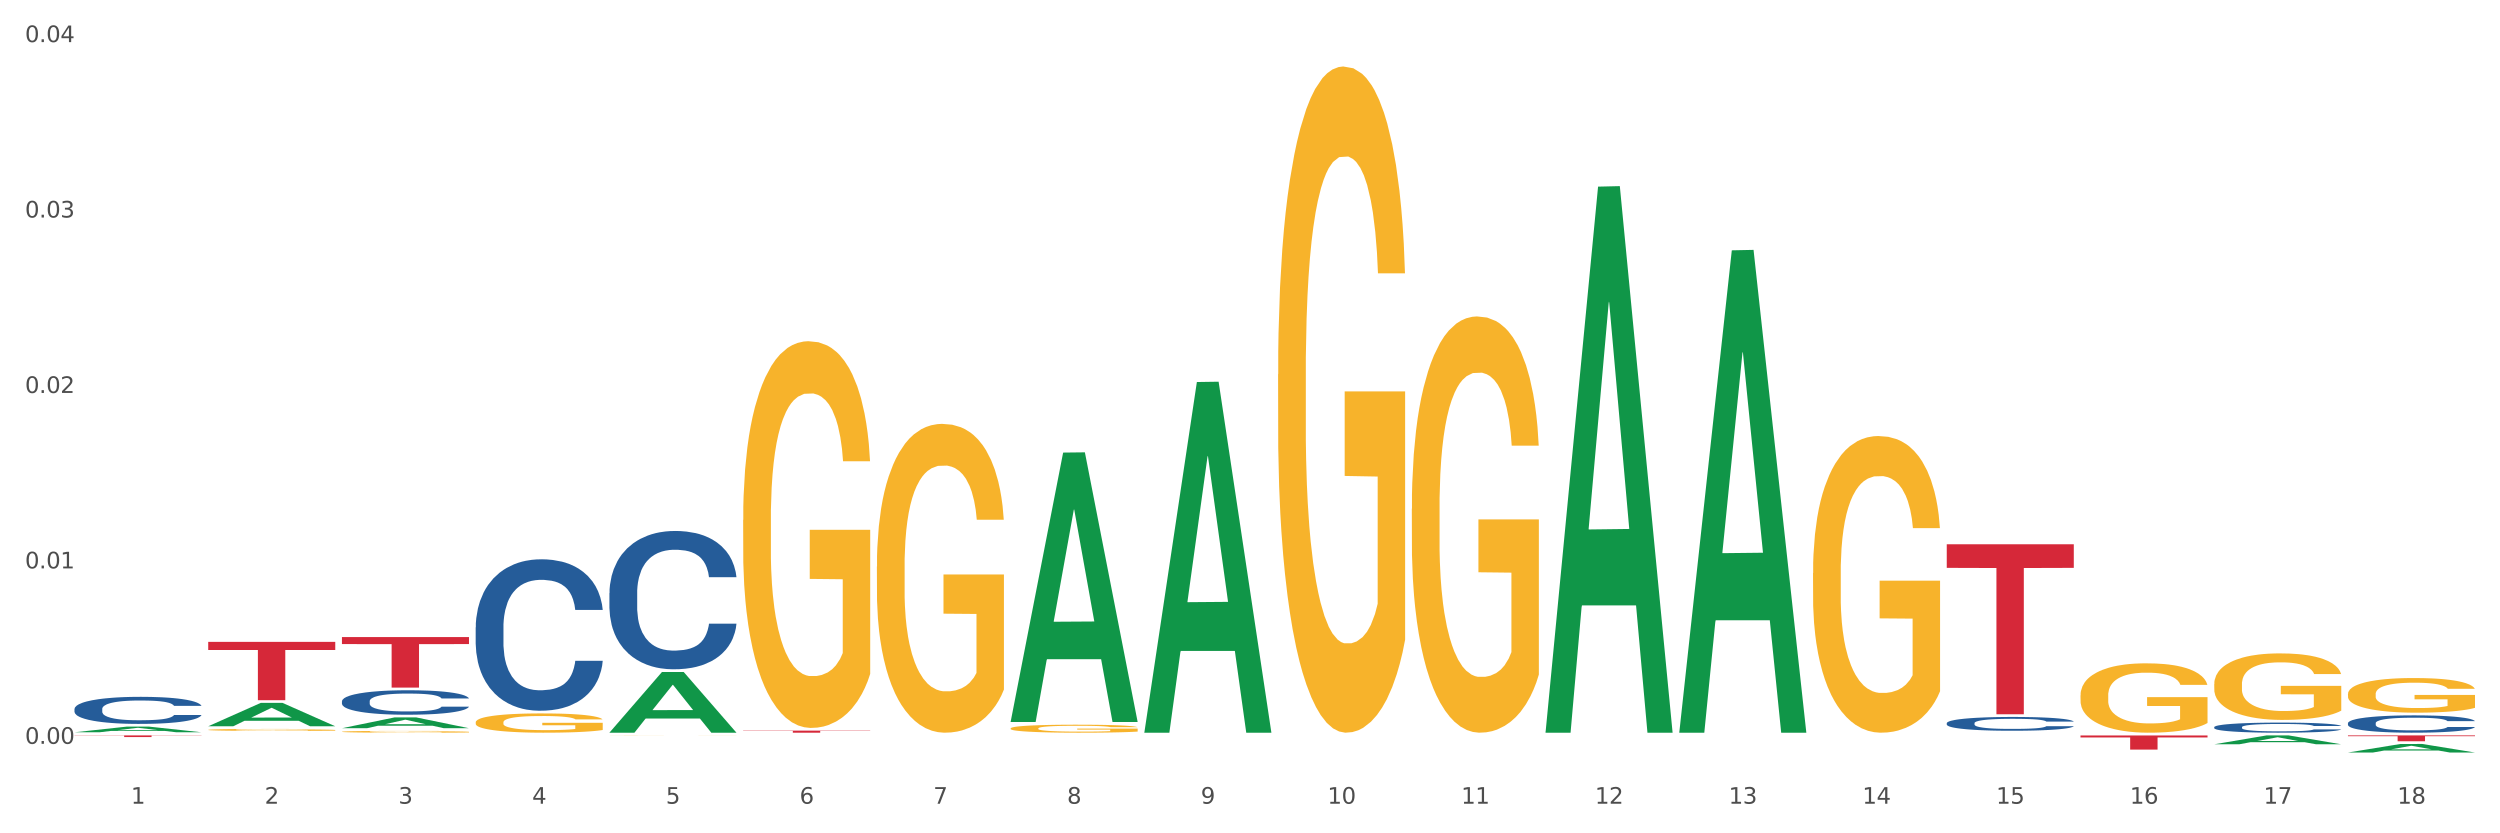 <?xml version="1.0" encoding="utf-8" standalone="no"?>
<!DOCTYPE svg PUBLIC "-//W3C//DTD SVG 1.1//EN"
  "http://www.w3.org/Graphics/SVG/1.1/DTD/svg11.dtd">
<svg xmlns:xlink="http://www.w3.org/1999/xlink" width="1080pt" height="360pt" viewBox="0 0 1080 360" xmlns="http://www.w3.org/2000/svg" version="1.1">
 <rect x="0" y="0" width="1080" height="360" fill="#333333" stroke="none"/>
 <defs>
  <style type="text/css">*{stroke-linejoin: round; stroke-linecap: butt}</style>
 </defs>
 <g id="figure_1">
  <g id="patch_1">
   <path d="M 0 360 
L 1080 360 
L 1080 0 
L 0 0 
z
" style="fill: #ffffff; stroke: #ffffff; stroke-linejoin: miter"/>
  </g>
  <g id="axes_1">
   <g id="matplotlib.axis_1">
    <g id="xtick_1">
     <g id="text_1">
      <!-- 1 -->
      <g style="fill: #4d4d4d" transform="translate(56.563 347.204) scale(0.096 -0.096)">
       <defs>
        <path id="DejaVuSans-31" d="M 794 531 
L 1825 531 
L 1825 4091 
L 703 3866 
L 703 4441 
L 1819 4666 
L 2450 4666 
L 2450 531 
L 3481 531 
L 3481 0 
L 794 0 
L 794 531 
z
" transform="scale(0.016)"/>
       </defs>
       <use xlink:href="#DejaVuSans-31"/>
      </g>
     </g>
    </g>
    <g id="xtick_2">
     <g id="text_2">
      <!-- 2 -->
      <g style="fill: #4d4d4d" transform="translate(114.336 347.204) scale(0.096 -0.096)">
       <defs>
        <path id="DejaVuSans-32" d="M 1228 531 
L 3431 531 
L 3431 0 
L 469 0 
L 469 531 
Q 828 903 1448 1529 
Q 2069 2156 2228 2338 
Q 2531 2678 2651 2914 
Q 2772 3150 2772 3378 
Q 2772 3750 2511 3984 
Q 2250 4219 1831 4219 
Q 1534 4219 1204 4116 
Q 875 4013 500 3803 
L 500 4441 
Q 881 4594 1212 4672 
Q 1544 4750 1819 4750 
Q 2544 4750 2975 4387 
Q 3406 4025 3406 3419 
Q 3406 3131 3298 2873 
Q 3191 2616 2906 2266 
Q 2828 2175 2409 1742 
Q 1991 1309 1228 531 
z
" transform="scale(0.016)"/>
       </defs>
       <use xlink:href="#DejaVuSans-32"/>
      </g>
     </g>
    </g>
    <g id="xtick_3">
     <g id="text_3">
      <!-- 3 -->
      <g style="fill: #4d4d4d" transform="translate(172.109 347.204) scale(0.096 -0.096)">
       <defs>
        <path id="DejaVuSans-33" d="M 2597 2516 
Q 3050 2419 3304 2112 
Q 3559 1806 3559 1356 
Q 3559 666 3084 287 
Q 2609 -91 1734 -91 
Q 1441 -91 1130 -33 
Q 819 25 488 141 
L 488 750 
Q 750 597 1062 519 
Q 1375 441 1716 441 
Q 2309 441 2620 675 
Q 2931 909 2931 1356 
Q 2931 1769 2642 2001 
Q 2353 2234 1838 2234 
L 1294 2234 
L 1294 2753 
L 1863 2753 
Q 2328 2753 2575 2939 
Q 2822 3125 2822 3475 
Q 2822 3834 2567 4026 
Q 2313 4219 1838 4219 
Q 1578 4219 1281 4162 
Q 984 4106 628 3988 
L 628 4550 
Q 988 4650 1302 4700 
Q 1616 4750 1894 4750 
Q 2613 4750 3031 4423 
Q 3450 4097 3450 3541 
Q 3450 3153 3228 2886 
Q 3006 2619 2597 2516 
z
" transform="scale(0.016)"/>
       </defs>
       <use xlink:href="#DejaVuSans-33"/>
      </g>
     </g>
    </g>
    <g id="xtick_4">
     <g id="text_4">
      <!-- 4 -->
      <g style="fill: #4d4d4d" transform="translate(229.882 347.204) scale(0.096 -0.096)">
       <defs>
        <path id="DejaVuSans-34" d="M 2419 4116 
L 825 1625 
L 2419 1625 
L 2419 4116 
z
M 2253 4666 
L 3047 4666 
L 3047 1625 
L 3713 1625 
L 3713 1100 
L 3047 1100 
L 3047 0 
L 2419 0 
L 2419 1100 
L 313 1100 
L 313 1709 
L 2253 4666 
z
" transform="scale(0.016)"/>
       </defs>
       <use xlink:href="#DejaVuSans-34"/>
      </g>
     </g>
    </g>
    <g id="xtick_5">
     <g id="text_5">
      <!-- 5 -->
      <g style="fill: #4d4d4d" transform="translate(287.655 347.204) scale(0.096 -0.096)">
       <defs>
        <path id="DejaVuSans-35" d="M 691 4666 
L 3169 4666 
L 3169 4134 
L 1269 4134 
L 1269 2991 
Q 1406 3038 1543 3061 
Q 1681 3084 1819 3084 
Q 2600 3084 3056 2656 
Q 3513 2228 3513 1497 
Q 3513 744 3044 326 
Q 2575 -91 1722 -91 
Q 1428 -91 1123 -41 
Q 819 9 494 109 
L 494 744 
Q 775 591 1075 516 
Q 1375 441 1709 441 
Q 2250 441 2565 725 
Q 2881 1009 2881 1497 
Q 2881 1984 2565 2268 
Q 2250 2553 1709 2553 
Q 1456 2553 1204 2497 
Q 953 2441 691 2322 
L 691 4666 
z
" transform="scale(0.016)"/>
       </defs>
       <use xlink:href="#DejaVuSans-35"/>
      </g>
     </g>
    </g>
    <g id="xtick_6">
     <g id="text_6">
      <!-- 6 -->
      <g style="fill: #4d4d4d" transform="translate(345.428 347.204) scale(0.096 -0.096)">
       <defs>
        <path id="DejaVuSans-36" d="M 2113 2584 
Q 1688 2584 1439 2293 
Q 1191 2003 1191 1497 
Q 1191 994 1439 701 
Q 1688 409 2113 409 
Q 2538 409 2786 701 
Q 3034 994 3034 1497 
Q 3034 2003 2786 2293 
Q 2538 2584 2113 2584 
z
M 3366 4563 
L 3366 3988 
Q 3128 4100 2886 4159 
Q 2644 4219 2406 4219 
Q 1781 4219 1451 3797 
Q 1122 3375 1075 2522 
Q 1259 2794 1537 2939 
Q 1816 3084 2150 3084 
Q 2853 3084 3261 2657 
Q 3669 2231 3669 1497 
Q 3669 778 3244 343 
Q 2819 -91 2113 -91 
Q 1303 -91 875 529 
Q 447 1150 447 2328 
Q 447 3434 972 4092 
Q 1497 4750 2381 4750 
Q 2619 4750 2861 4703 
Q 3103 4656 3366 4563 
z
" transform="scale(0.016)"/>
       </defs>
       <use xlink:href="#DejaVuSans-36"/>
      </g>
     </g>
    </g>
    <g id="xtick_7">
     <g id="text_7">
      <!-- 7 -->
      <g style="fill: #4d4d4d" transform="translate(403.201 347.204) scale(0.096 -0.096)">
       <defs>
        <path id="DejaVuSans-37" d="M 525 4666 
L 3525 4666 
L 3525 4397 
L 1831 0 
L 1172 0 
L 2766 4134 
L 525 4134 
L 525 4666 
z
" transform="scale(0.016)"/>
       </defs>
       <use xlink:href="#DejaVuSans-37"/>
      </g>
     </g>
    </g>
    <g id="xtick_8">
     <g id="text_8">
      <!-- 8 -->
      <g style="fill: #4d4d4d" transform="translate(460.974 347.204) scale(0.096 -0.096)">
       <defs>
        <path id="DejaVuSans-38" d="M 2034 2216 
Q 1584 2216 1326 1975 
Q 1069 1734 1069 1313 
Q 1069 891 1326 650 
Q 1584 409 2034 409 
Q 2484 409 2743 651 
Q 3003 894 3003 1313 
Q 3003 1734 2745 1975 
Q 2488 2216 2034 2216 
z
M 1403 2484 
Q 997 2584 770 2862 
Q 544 3141 544 3541 
Q 544 4100 942 4425 
Q 1341 4750 2034 4750 
Q 2731 4750 3128 4425 
Q 3525 4100 3525 3541 
Q 3525 3141 3298 2862 
Q 3072 2584 2669 2484 
Q 3125 2378 3379 2068 
Q 3634 1759 3634 1313 
Q 3634 634 3220 271 
Q 2806 -91 2034 -91 
Q 1263 -91 848 271 
Q 434 634 434 1313 
Q 434 1759 690 2068 
Q 947 2378 1403 2484 
z
M 1172 3481 
Q 1172 3119 1398 2916 
Q 1625 2713 2034 2713 
Q 2441 2713 2670 2916 
Q 2900 3119 2900 3481 
Q 2900 3844 2670 4047 
Q 2441 4250 2034 4250 
Q 1625 4250 1398 4047 
Q 1172 3844 1172 3481 
z
" transform="scale(0.016)"/>
       </defs>
       <use xlink:href="#DejaVuSans-38"/>
      </g>
     </g>
    </g>
    <g id="xtick_9">
     <g id="text_9">
      <!-- 9 -->
      <g style="fill: #4d4d4d" transform="translate(518.747 347.204) scale(0.096 -0.096)">
       <defs>
        <path id="DejaVuSans-39" d="M 703 97 
L 703 672 
Q 941 559 1184 500 
Q 1428 441 1663 441 
Q 2288 441 2617 861 
Q 2947 1281 2994 2138 
Q 2813 1869 2534 1725 
Q 2256 1581 1919 1581 
Q 1219 1581 811 2004 
Q 403 2428 403 3163 
Q 403 3881 828 4315 
Q 1253 4750 1959 4750 
Q 2769 4750 3195 4129 
Q 3622 3509 3622 2328 
Q 3622 1225 3098 567 
Q 2575 -91 1691 -91 
Q 1453 -91 1209 -44 
Q 966 3 703 97 
z
M 1959 2075 
Q 2384 2075 2632 2365 
Q 2881 2656 2881 3163 
Q 2881 3666 2632 3958 
Q 2384 4250 1959 4250 
Q 1534 4250 1286 3958 
Q 1038 3666 1038 3163 
Q 1038 2656 1286 2365 
Q 1534 2075 1959 2075 
z
" transform="scale(0.016)"/>
       </defs>
       <use xlink:href="#DejaVuSans-39"/>
      </g>
     </g>
    </g>
    <g id="xtick_10">
     <g id="text_10">
      <!-- 10 -->
      <g style="fill: #4d4d4d" transform="translate(573.466 347.204) scale(0.096 -0.096)">
       <defs>
        <path id="DejaVuSans-30" d="M 2034 4250 
Q 1547 4250 1301 3770 
Q 1056 3291 1056 2328 
Q 1056 1369 1301 889 
Q 1547 409 2034 409 
Q 2525 409 2770 889 
Q 3016 1369 3016 2328 
Q 3016 3291 2770 3770 
Q 2525 4250 2034 4250 
z
M 2034 4750 
Q 2819 4750 3233 4129 
Q 3647 3509 3647 2328 
Q 3647 1150 3233 529 
Q 2819 -91 2034 -91 
Q 1250 -91 836 529 
Q 422 1150 422 2328 
Q 422 3509 836 4129 
Q 1250 4750 2034 4750 
z
" transform="scale(0.016)"/>
       </defs>
       <use xlink:href="#DejaVuSans-31"/>
       <use xlink:href="#DejaVuSans-30" transform="translate(63.623 0)"/>
      </g>
     </g>
    </g>
    <g id="xtick_11">
     <g id="text_11">
      <!-- 11 -->
      <g style="fill: #4d4d4d" transform="translate(631.239 347.204) scale(0.096 -0.096)">
       <use xlink:href="#DejaVuSans-31"/>
       <use xlink:href="#DejaVuSans-31" transform="translate(63.623 0)"/>
      </g>
     </g>
    </g>
    <g id="xtick_12">
     <g id="text_12">
      <!-- 12 -->
      <g style="fill: #4d4d4d" transform="translate(689.012 347.204) scale(0.096 -0.096)">
       <use xlink:href="#DejaVuSans-31"/>
       <use xlink:href="#DejaVuSans-32" transform="translate(63.623 0)"/>
      </g>
     </g>
    </g>
    <g id="xtick_13">
     <g id="text_13">
      <!-- 13 -->
      <g style="fill: #4d4d4d" transform="translate(746.785 347.204) scale(0.096 -0.096)">
       <use xlink:href="#DejaVuSans-31"/>
       <use xlink:href="#DejaVuSans-33" transform="translate(63.623 0)"/>
      </g>
     </g>
    </g>
    <g id="xtick_14">
     <g id="text_14">
      <!-- 14 -->
      <g style="fill: #4d4d4d" transform="translate(804.558 347.204) scale(0.096 -0.096)">
       <use xlink:href="#DejaVuSans-31"/>
       <use xlink:href="#DejaVuSans-34" transform="translate(63.623 0)"/>
      </g>
     </g>
    </g>
    <g id="xtick_15">
     <g id="text_15">
      <!-- 15 -->
      <g style="fill: #4d4d4d" transform="translate(862.331 347.204) scale(0.096 -0.096)">
       <use xlink:href="#DejaVuSans-31"/>
       <use xlink:href="#DejaVuSans-35" transform="translate(63.623 0)"/>
      </g>
     </g>
    </g>
    <g id="xtick_16">
     <g id="text_16">
      <!-- 16 -->
      <g style="fill: #4d4d4d" transform="translate(920.104 347.204) scale(0.096 -0.096)">
       <use xlink:href="#DejaVuSans-31"/>
       <use xlink:href="#DejaVuSans-36" transform="translate(63.623 0)"/>
      </g>
     </g>
    </g>
    <g id="xtick_17">
     <g id="text_17">
      <!-- 17 -->
      <g style="fill: #4d4d4d" transform="translate(977.877 347.204) scale(0.096 -0.096)">
       <use xlink:href="#DejaVuSans-31"/>
       <use xlink:href="#DejaVuSans-37" transform="translate(63.623 0)"/>
      </g>
     </g>
    </g>
    <g id="xtick_18">
     <g id="text_18">
      <!-- 18 -->
      <g style="fill: #4d4d4d" transform="translate(1035.65 347.204) scale(0.096 -0.096)">
       <use xlink:href="#DejaVuSans-31"/>
       <use xlink:href="#DejaVuSans-38" transform="translate(63.623 0)"/>
      </g>
     </g>
    </g>
    <g id="xtick_19"/>
    <g id="xtick_20"/>
    <g id="xtick_21"/>
    <g id="xtick_22"/>
    <g id="xtick_23"/>
    <g id="xtick_24"/>
    <g id="xtick_25"/>
    <g id="xtick_26"/>
    <g id="xtick_27"/>
    <g id="xtick_28"/>
    <g id="xtick_29"/>
    <g id="xtick_30"/>
    <g id="xtick_31"/>
    <g id="xtick_32"/>
    <g id="xtick_33"/>
    <g id="xtick_34"/>
    <g id="xtick_35"/>
   </g>
   <g id="matplotlib.axis_2">
    <g id="ytick_1">
     <g id="text_19">
      <!-- 0.00 -->
      <g style="fill: #4d4d4d" transform="translate(10.8 321.33) scale(0.096 -0.096)">
       <defs>
        <path id="DejaVuSans-2e" d="M 684 794 
L 1344 794 
L 1344 0 
L 684 0 
L 684 794 
z
" transform="scale(0.016)"/>
       </defs>
       <use xlink:href="#DejaVuSans-30"/>
       <use xlink:href="#DejaVuSans-2e" transform="translate(63.623 0)"/>
       <use xlink:href="#DejaVuSans-30" transform="translate(95.41 0)"/>
       <use xlink:href="#DejaVuSans-30" transform="translate(159.033 0)"/>
      </g>
     </g>
    </g>
    <g id="ytick_2">
     <g id="text_20">
      <!-- 0.01 -->
      <g style="fill: #4d4d4d" transform="translate(10.8 245.545) scale(0.096 -0.096)">
       <use xlink:href="#DejaVuSans-30"/>
       <use xlink:href="#DejaVuSans-2e" transform="translate(63.623 0)"/>
       <use xlink:href="#DejaVuSans-30" transform="translate(95.41 0)"/>
       <use xlink:href="#DejaVuSans-31" transform="translate(159.033 0)"/>
      </g>
     </g>
    </g>
    <g id="ytick_3">
     <g id="text_21">
      <!-- 0.02 -->
      <g style="fill: #4d4d4d" transform="translate(10.8 169.761) scale(0.096 -0.096)">
       <use xlink:href="#DejaVuSans-30"/>
       <use xlink:href="#DejaVuSans-2e" transform="translate(63.623 0)"/>
       <use xlink:href="#DejaVuSans-30" transform="translate(95.41 0)"/>
       <use xlink:href="#DejaVuSans-32" transform="translate(159.033 0)"/>
      </g>
     </g>
    </g>
    <g id="ytick_4">
     <g id="text_22">
      <!-- 0.03 -->
      <g style="fill: #4d4d4d" transform="translate(10.8 93.976) scale(0.096 -0.096)">
       <use xlink:href="#DejaVuSans-30"/>
       <use xlink:href="#DejaVuSans-2e" transform="translate(63.623 0)"/>
       <use xlink:href="#DejaVuSans-30" transform="translate(95.41 0)"/>
       <use xlink:href="#DejaVuSans-33" transform="translate(159.033 0)"/>
      </g>
     </g>
    </g>
    <g id="ytick_5">
     <g id="text_23">
      <!-- 0.04 -->
      <g style="fill: #4d4d4d" transform="translate(10.8 18.192) scale(0.096 -0.096)">
       <use xlink:href="#DejaVuSans-30"/>
       <use xlink:href="#DejaVuSans-2e" transform="translate(63.623 0)"/>
       <use xlink:href="#DejaVuSans-30" transform="translate(95.41 0)"/>
       <use xlink:href="#DejaVuSans-34" transform="translate(159.033 0)"/>
      </g>
     </g>
    </g>
    <g id="ytick_6"/>
    <g id="ytick_7"/>
    <g id="ytick_8"/>
    <g id="ytick_9"/>
   </g>
   <g id="PolyCollection_1">
    <path d="M 32.175 316.344 
L 32.232 316.341 
L 54.864 313.886 
L 64.257 313.884 
L 87.059 316.348 
L 76.196 316.348 
L 71.273 315.774 
L 47.905 315.774 
L 47.735 315.784 
L 42.982 316.348 
L 32.175 316.348 
L 32.175 316.344 
L 50.847 315.432 
L 68.331 315.43 
L 59.674 314.409 
L 59.561 314.404 
L 59.447 314.411 
L 50.79 315.43 
L 50.847 315.432 
L 32.175 316.344 
z
" clip-path="url(#pe04cf31e6d)" style="fill: #109648"/>
    <path d="M 840.997 235.109 
L 895.881 235.109 
L 895.881 245.317 
L 874.291 245.386 
L 874.291 308.567 
L 862.456 308.567 
L 862.456 245.386 
L 840.997 245.317 
L 840.997 235.178 
L 840.997 235.109 
z
" clip-path="url(#pe04cf31e6d)" style="fill: #d62839"/>
    <path d="M 321.04 315.628 
L 375.924 315.628 
L 375.924 315.753 
L 354.335 315.753 
L 354.335 316.527 
L 342.499 316.527 
L 342.499 315.753 
L 321.04 315.753 
L 321.04 315.628 
L 321.04 315.628 
z
" clip-path="url(#pe04cf31e6d)" style="fill: #d62839"/>
    <path d="M 147.721 275.213 
L 202.605 275.213 
L 202.605 278.245 
L 181.016 278.266 
L 181.016 297.034 
L 169.18 297.034 
L 169.18 278.266 
L 147.721 278.245 
L 147.721 275.233 
L 147.721 275.213 
z
" clip-path="url(#pe04cf31e6d)" style="fill: #d62839"/>
    <path d="M 89.948 277.285 
L 144.832 277.285 
L 144.832 280.786 
L 123.243 280.81 
L 123.243 302.483 
L 111.407 302.483 
L 111.407 280.81 
L 89.948 280.786 
L 89.948 277.308 
L 89.948 277.285 
z
" clip-path="url(#pe04cf31e6d)" style="fill: #d62839"/>
    <path d="M 32.175 317.683 
L 87.059 317.683 
L 87.059 317.785 
L 65.47 317.786 
L 65.47 318.421 
L 53.635 318.421 
L 53.635 317.786 
L 32.175 317.785 
L 32.175 317.683 
L 32.175 317.683 
z
" clip-path="url(#pe04cf31e6d)" style="fill: #d62839"/>
    <path d="M 147.721 316.109 
L 147.786 316.108 
L 147.786 316.083 
L 147.915 316.061 
L 148.563 316.007 
L 149.535 315.963 
L 150.248 315.94 
L 150.961 315.921 
L 151.803 315.902 
L 152.84 315.882 
L 154.719 315.853 
L 155.886 315.838 
L 157.311 315.822 
L 159.903 315.799 
L 161.782 315.787 
L 163.726 315.776 
L 166.901 315.763 
L 168.975 315.758 
L 171.178 315.753 
L 173.835 315.75 
L 175.844 315.75 
L 180.25 315.752 
L 184.008 315.758 
L 185.822 315.763 
L 188.155 315.772 
L 189.386 315.777 
L 191.395 315.789 
L 193.469 315.804 
L 194.894 315.816 
L 197.033 315.841 
L 198.653 315.865 
L 200.143 315.895 
L 200.921 315.915 
L 201.504 315.934 
L 202.022 315.956 
L 202.54 315.991 
L 190.877 315.991 
L 190.423 315.966 
L 189.71 315.943 
L 188.674 315.92 
L 187.766 315.906 
L 186.211 315.888 
L 184.786 315.877 
L 183.295 315.868 
L 181.481 315.861 
L 180.055 315.858 
L 178.047 315.855 
L 174.094 315.856 
L 171.437 315.861 
L 169.623 315.868 
L 168.456 315.875 
L 167.42 315.882 
L 166.253 315.892 
L 164.893 315.907 
L 163.921 315.92 
L 162.949 315.937 
L 162.171 315.954 
L 161.458 315.974 
L 160.875 315.995 
L 160.421 316.017 
L 160.033 316.044 
L 159.709 316.089 
L 159.709 316.186 
L 159.838 316.208 
L 160.162 316.237 
L 160.551 316.259 
L 161.199 316.286 
L 161.782 316.303 
L 162.884 316.329 
L 164.115 316.35 
L 165.087 316.364 
L 166.059 316.375 
L 167.744 316.391 
L 169.623 316.403 
L 171.243 316.411 
L 173.446 316.418 
L 174.936 316.421 
L 176.232 316.423 
L 179.407 316.423 
L 181.675 316.42 
L 184.203 316.415 
L 186.146 316.409 
L 187.766 316.401 
L 189.581 316.388 
L 190.747 316.376 
L 190.747 316.228 
L 176.491 316.227 
L 176.491 316.129 
L 202.605 316.129 
L 202.605 316.418 
L 201.504 316.433 
L 200.273 316.447 
L 198.977 316.459 
L 197.033 316.474 
L 194.7 316.488 
L 192.626 316.498 
L 190.423 316.506 
L 187.831 316.514 
L 184.462 316.521 
L 182.388 316.524 
L 179.796 316.526 
L 176.751 316.527 
L 174.094 316.525 
L 171.502 316.522 
L 168.78 316.516 
L 166.124 316.506 
L 164.115 316.497 
L 162.106 316.486 
L 159.968 316.471 
L 158.283 316.457 
L 156.987 316.444 
L 155.562 316.428 
L 154.006 316.406 
L 152.84 316.387 
L 151.803 316.367 
L 150.702 316.342 
L 149.924 316.32 
L 149.147 316.292 
L 148.693 316.271 
L 148.175 316.239 
L 147.786 316.195 
L 147.721 316.109 
z
" clip-path="url(#pe04cf31e6d)" style="fill: #f7b32b"/>
    <path d="M 32.175 306.286 
L 32.24 306.276 
L 32.24 305.976 
L 32.434 305.57 
L 33.148 304.823 
L 34.056 304.257 
L 35.613 303.594 
L 36.457 303.316 
L 37.56 303.007 
L 39.83 302.505 
L 42.425 302.077 
L 44.242 301.842 
L 45.604 301.693 
L 48.653 301.426 
L 50.405 301.308 
L 52.221 301.212 
L 53.778 301.148 
L 56.373 301.073 
L 58.449 301.041 
L 60.85 301.03 
L 62.861 301.041 
L 65.521 301.084 
L 69.413 301.212 
L 70.905 301.287 
L 72.917 301.415 
L 74.993 301.586 
L 76.679 301.757 
L 78.626 302.002 
L 80.637 302.323 
L 82.583 302.729 
L 83.945 303.103 
L 85.048 303.498 
L 86.021 303.979 
L 86.735 304.502 
L 87.059 304.94 
L 75.187 304.94 
L 74.863 304.545 
L 74.214 304.118 
L 73.565 303.829 
L 72.852 303.594 
L 71.749 303.327 
L 70.776 303.156 
L 69.154 302.953 
L 67.662 302.825 
L 66.429 302.75 
L 64.937 302.686 
L 61.758 302.622 
L 59.487 302.622 
L 58.06 302.643 
L 56.309 302.697 
L 54.816 302.772 
L 53.065 302.9 
L 51.702 303.039 
L 50.34 303.22 
L 49.562 303.348 
L 48.394 303.583 
L 47.615 303.776 
L 46.577 304.107 
L 45.993 304.342 
L 44.955 304.951 
L 44.501 305.4 
L 44.307 305.709 
L 44.177 306.051 
L 44.177 307.718 
L 44.566 308.466 
L 44.891 308.786 
L 45.41 309.149 
L 46.383 309.619 
L 47.81 310.079 
L 49.302 310.41 
L 50.535 310.613 
L 51.702 310.762 
L 52.87 310.88 
L 54.297 310.987 
L 55.465 311.051 
L 57.217 311.115 
L 59.293 311.147 
L 60.915 311.147 
L 64.223 311.093 
L 65.715 311.04 
L 67.143 310.965 
L 68.7 310.848 
L 69.932 310.72 
L 70.646 310.623 
L 71.814 310.42 
L 72.722 310.207 
L 73.5 309.961 
L 74.019 309.747 
L 74.603 309.427 
L 75.057 309.064 
L 75.187 308.871 
L 87.059 308.871 
L 86.8 309.256 
L 86.346 309.63 
L 85.437 310.132 
L 84.724 310.42 
L 83.621 310.773 
L 82.453 311.072 
L 80.831 311.403 
L 79.339 311.649 
L 77.782 311.863 
L 76.095 312.055 
L 73.046 312.322 
L 71.943 312.397 
L 69.608 312.525 
L 67.791 312.6 
L 65.132 312.675 
L 62.407 312.717 
L 59.552 312.728 
L 57.022 312.707 
L 54.233 312.643 
L 52.481 312.578 
L 50.535 312.482 
L 48.264 312.333 
L 46.123 312.151 
L 44.112 311.937 
L 42.231 311.692 
L 40.479 311.414 
L 38.208 310.955 
L 36.522 310.506 
L 35.289 310.089 
L 34.446 309.737 
L 33.602 309.288 
L 33.148 308.978 
L 32.434 308.231 
L 32.175 307.536 
L 32.175 306.286 
z
" clip-path="url(#pe04cf31e6d)" style="fill: #255c99"/>
    <path d="M 147.721 302.942 
L 147.786 302.933 
L 147.786 302.662 
L 147.98 302.295 
L 148.694 301.619 
L 149.602 301.107 
L 151.159 300.508 
L 152.003 300.257 
L 153.106 299.977 
L 155.376 299.523 
L 157.971 299.137 
L 159.788 298.924 
L 161.15 298.789 
L 164.199 298.547 
L 165.951 298.441 
L 167.767 298.354 
L 169.324 298.296 
L 171.919 298.229 
L 173.995 298.2 
L 176.396 298.19 
L 178.407 298.2 
L 181.067 298.238 
L 184.959 298.354 
L 186.451 298.422 
L 188.463 298.538 
L 190.539 298.692 
L 192.225 298.847 
L 194.172 299.069 
L 196.183 299.359 
L 198.129 299.726 
L 199.491 300.064 
L 200.594 300.421 
L 201.567 300.856 
L 202.281 301.329 
L 202.605 301.725 
L 190.733 301.725 
L 190.409 301.368 
L 189.76 300.981 
L 189.111 300.721 
L 188.398 300.508 
L 187.295 300.267 
L 186.322 300.112 
L 184.7 299.929 
L 183.208 299.813 
L 181.975 299.745 
L 180.483 299.687 
L 177.304 299.629 
L 175.033 299.629 
L 173.606 299.649 
L 171.854 299.697 
L 170.362 299.764 
L 168.611 299.88 
L 167.248 300.006 
L 165.886 300.17 
L 165.107 300.286 
L 163.94 300.499 
L 163.161 300.672 
L 162.123 300.972 
L 161.539 301.184 
L 160.501 301.735 
L 160.047 302.141 
L 159.853 302.421 
L 159.723 302.73 
L 159.723 304.236 
L 160.112 304.913 
L 160.436 305.202 
L 160.955 305.531 
L 161.929 305.956 
L 163.356 306.371 
L 164.848 306.671 
L 166.081 306.854 
L 167.248 306.989 
L 168.416 307.095 
L 169.843 307.192 
L 171.011 307.25 
L 172.763 307.308 
L 174.839 307.337 
L 176.461 307.337 
L 179.769 307.289 
L 181.261 307.24 
L 182.689 307.173 
L 184.246 307.067 
L 185.478 306.951 
L 186.192 306.864 
L 187.36 306.68 
L 188.268 306.487 
L 189.046 306.265 
L 189.565 306.072 
L 190.149 305.782 
L 190.603 305.454 
L 190.733 305.28 
L 202.605 305.28 
L 202.346 305.627 
L 201.892 305.965 
L 200.983 306.419 
L 200.27 306.68 
L 199.167 306.999 
L 197.999 307.269 
L 196.377 307.569 
L 194.885 307.791 
L 193.328 307.984 
L 191.641 308.158 
L 188.592 308.399 
L 187.489 308.467 
L 185.154 308.583 
L 183.337 308.651 
L 180.678 308.718 
L 177.953 308.757 
L 175.098 308.766 
L 172.568 308.747 
L 169.778 308.689 
L 168.027 308.631 
L 166.081 308.544 
L 163.81 308.409 
L 161.669 308.245 
L 159.658 308.052 
L 157.777 307.83 
L 156.025 307.578 
L 153.754 307.163 
L 152.068 306.757 
L 150.835 306.381 
L 149.992 306.062 
L 149.148 305.656 
L 148.694 305.376 
L 147.98 304.7 
L 147.721 304.072 
L 147.721 302.942 
z
" clip-path="url(#pe04cf31e6d)" style="fill: #255c99"/>
    <path d="M 205.494 271.011 
L 205.559 270.951 
L 205.559 269.278 
L 205.753 267.008 
L 206.467 262.825 
L 207.375 259.658 
L 208.932 255.954 
L 209.776 254.4 
L 210.879 252.667 
L 213.149 249.859 
L 215.744 247.469 
L 217.561 246.154 
L 218.923 245.318 
L 221.972 243.824 
L 223.724 243.167 
L 225.54 242.629 
L 227.097 242.271 
L 229.692 241.852 
L 231.768 241.673 
L 234.169 241.613 
L 236.18 241.673 
L 238.84 241.912 
L 242.732 242.629 
L 244.224 243.047 
L 246.236 243.764 
L 248.312 244.72 
L 249.998 245.676 
L 251.945 247.051 
L 253.956 248.843 
L 255.902 251.114 
L 257.264 253.205 
L 258.367 255.416 
L 259.34 258.105 
L 260.054 261.033 
L 260.378 263.483 
L 248.506 263.483 
L 248.182 261.272 
L 247.533 258.882 
L 246.884 257.268 
L 246.171 255.954 
L 245.068 254.46 
L 244.095 253.504 
L 242.473 252.369 
L 240.981 251.652 
L 239.748 251.233 
L 238.256 250.875 
L 235.077 250.516 
L 232.806 250.516 
L 231.379 250.636 
L 229.627 250.935 
L 228.135 251.353 
L 226.384 252.07 
L 225.021 252.847 
L 223.659 253.862 
L 222.88 254.579 
L 221.713 255.894 
L 220.934 256.97 
L 219.896 258.822 
L 219.312 260.136 
L 218.274 263.542 
L 217.82 266.052 
L 217.626 267.785 
L 217.496 269.697 
L 217.496 279.018 
L 217.885 283.201 
L 218.209 284.993 
L 218.728 287.025 
L 219.702 289.654 
L 221.129 292.223 
L 222.621 294.075 
L 223.854 295.211 
L 225.021 296.047 
L 226.189 296.704 
L 227.616 297.302 
L 228.784 297.661 
L 230.536 298.019 
L 232.612 298.198 
L 234.234 298.198 
L 237.542 297.9 
L 239.034 297.601 
L 240.462 297.183 
L 242.019 296.525 
L 243.251 295.808 
L 243.965 295.27 
L 245.133 294.135 
L 246.041 292.94 
L 246.819 291.566 
L 247.338 290.371 
L 247.922 288.578 
L 248.376 286.547 
L 248.506 285.471 
L 260.378 285.471 
L 260.119 287.622 
L 259.665 289.714 
L 258.756 292.522 
L 258.043 294.135 
L 256.94 296.107 
L 255.772 297.78 
L 254.15 299.632 
L 252.658 301.007 
L 251.101 302.202 
L 249.414 303.277 
L 246.365 304.771 
L 245.262 305.189 
L 242.927 305.906 
L 241.11 306.325 
L 238.45 306.743 
L 235.726 306.982 
L 232.871 307.042 
L 230.341 306.922 
L 227.551 306.564 
L 225.8 306.205 
L 223.854 305.667 
L 221.583 304.831 
L 219.442 303.815 
L 217.431 302.62 
L 215.55 301.246 
L 213.798 299.692 
L 211.527 297.123 
L 209.841 294.613 
L 208.608 292.283 
L 207.765 290.311 
L 206.921 287.801 
L 206.467 286.069 
L 205.753 281.886 
L 205.494 278.002 
L 205.494 271.011 
z
" clip-path="url(#pe04cf31e6d)" style="fill: #255c99"/>
    <path d="M 263.267 256.227 
L 263.332 256.172 
L 263.332 254.644 
L 263.526 252.57 
L 264.24 248.75 
L 265.148 245.858 
L 266.705 242.474 
L 267.549 241.055 
L 268.652 239.472 
L 270.922 236.907 
L 273.517 234.724 
L 275.334 233.524 
L 276.696 232.76 
L 279.745 231.395 
L 281.497 230.795 
L 283.313 230.304 
L 284.87 229.976 
L 287.465 229.594 
L 289.541 229.431 
L 291.942 229.376 
L 293.953 229.431 
L 296.613 229.649 
L 300.505 230.304 
L 301.997 230.686 
L 304.008 231.341 
L 306.084 232.214 
L 307.771 233.087 
L 309.717 234.342 
L 311.729 235.98 
L 313.675 238.053 
L 315.037 239.964 
L 316.14 241.983 
L 317.113 244.439 
L 317.827 247.113 
L 318.151 249.35 
L 306.279 249.35 
L 305.955 247.331 
L 305.306 245.148 
L 304.657 243.675 
L 303.944 242.474 
L 302.841 241.11 
L 301.868 240.236 
L 300.246 239.2 
L 298.754 238.545 
L 297.521 238.163 
L 296.029 237.835 
L 292.85 237.508 
L 290.579 237.508 
L 289.152 237.617 
L 287.4 237.89 
L 285.908 238.272 
L 284.157 238.927 
L 282.794 239.636 
L 281.432 240.564 
L 280.653 241.219 
L 279.486 242.419 
L 278.707 243.402 
L 277.669 245.094 
L 277.085 246.294 
L 276.047 249.405 
L 275.593 251.697 
L 275.399 253.28 
L 275.269 255.026 
L 275.269 263.54 
L 275.658 267.36 
L 275.982 268.997 
L 276.501 270.853 
L 277.475 273.254 
L 278.902 275.601 
L 280.394 277.293 
L 281.627 278.33 
L 282.794 279.094 
L 283.962 279.694 
L 285.389 280.24 
L 286.557 280.567 
L 288.309 280.895 
L 290.385 281.058 
L 292.007 281.058 
L 295.315 280.785 
L 296.807 280.513 
L 298.235 280.131 
L 299.792 279.53 
L 301.024 278.875 
L 301.738 278.384 
L 302.906 277.347 
L 303.814 276.256 
L 304.592 275.001 
L 305.111 273.909 
L 305.695 272.272 
L 306.149 270.416 
L 306.279 269.434 
L 318.151 269.434 
L 317.892 271.399 
L 317.438 273.309 
L 316.529 275.874 
L 315.816 277.347 
L 314.713 279.148 
L 313.545 280.676 
L 311.923 282.368 
L 310.431 283.623 
L 308.874 284.715 
L 307.187 285.697 
L 304.138 287.062 
L 303.035 287.444 
L 300.7 288.099 
L 298.883 288.481 
L 296.223 288.863 
L 293.499 289.081 
L 290.644 289.135 
L 288.114 289.026 
L 285.324 288.699 
L 283.573 288.371 
L 281.627 287.88 
L 279.356 287.116 
L 277.215 286.188 
L 275.204 285.097 
L 273.323 283.842 
L 271.571 282.423 
L 269.3 280.076 
L 267.614 277.784 
L 266.381 275.655 
L 265.538 273.854 
L 264.694 271.562 
L 264.24 269.98 
L 263.526 266.159 
L 263.267 262.612 
L 263.267 256.227 
z
" clip-path="url(#pe04cf31e6d)" style="fill: #255c99"/>
    <path d="M 840.997 312.404 
L 841.062 312.399 
L 841.062 312.246 
L 841.256 312.039 
L 841.97 311.658 
L 842.878 311.369 
L 844.435 311.031 
L 845.278 310.889 
L 846.381 310.731 
L 848.652 310.475 
L 851.247 310.257 
L 853.063 310.137 
L 854.426 310.061 
L 857.475 309.925 
L 859.227 309.865 
L 861.043 309.816 
L 862.6 309.783 
L 865.195 309.745 
L 867.271 309.729 
L 869.672 309.723 
L 871.683 309.729 
L 874.343 309.75 
L 878.235 309.816 
L 879.727 309.854 
L 881.738 309.919 
L 883.814 310.007 
L 885.501 310.094 
L 887.447 310.219 
L 889.458 310.383 
L 891.405 310.59 
L 892.767 310.78 
L 893.87 310.982 
L 894.843 311.227 
L 895.557 311.494 
L 895.881 311.718 
L 884.009 311.718 
L 883.685 311.516 
L 883.036 311.298 
L 882.387 311.151 
L 881.673 311.031 
L 880.571 310.895 
L 879.597 310.808 
L 877.976 310.704 
L 876.483 310.639 
L 875.251 310.601 
L 873.759 310.568 
L 870.58 310.535 
L 868.309 310.535 
L 866.882 310.546 
L 865.13 310.573 
L 863.638 310.612 
L 861.887 310.677 
L 860.524 310.748 
L 859.162 310.84 
L 858.383 310.906 
L 857.216 311.026 
L 856.437 311.124 
L 855.399 311.293 
L 854.815 311.413 
L 853.777 311.723 
L 853.323 311.952 
L 853.128 312.11 
L 852.999 312.285 
L 852.999 313.135 
L 853.388 313.516 
L 853.712 313.68 
L 854.231 313.865 
L 855.204 314.105 
L 856.632 314.339 
L 858.124 314.508 
L 859.356 314.612 
L 860.524 314.688 
L 861.692 314.748 
L 863.119 314.802 
L 864.287 314.835 
L 866.039 314.868 
L 868.115 314.884 
L 869.736 314.884 
L 873.045 314.857 
L 874.537 314.83 
L 875.964 314.791 
L 877.521 314.731 
L 878.754 314.666 
L 879.468 314.617 
L 880.635 314.514 
L 881.544 314.405 
L 882.322 314.279 
L 882.841 314.17 
L 883.425 314.007 
L 883.879 313.821 
L 884.009 313.723 
L 895.881 313.723 
L 895.622 313.919 
L 895.167 314.11 
L 894.259 314.366 
L 893.546 314.514 
L 892.443 314.693 
L 891.275 314.846 
L 889.653 315.015 
L 888.161 315.14 
L 886.604 315.249 
L 884.917 315.347 
L 881.868 315.484 
L 880.765 315.522 
L 878.43 315.587 
L 876.613 315.625 
L 873.953 315.663 
L 871.229 315.685 
L 868.374 315.691 
L 865.844 315.68 
L 863.054 315.647 
L 861.303 315.614 
L 859.356 315.565 
L 857.086 315.489 
L 854.945 315.396 
L 852.934 315.287 
L 851.052 315.162 
L 849.301 315.02 
L 847.03 314.786 
L 845.343 314.557 
L 844.111 314.345 
L 843.267 314.165 
L 842.424 313.936 
L 841.97 313.778 
L 841.256 313.396 
L 840.997 313.042 
L 840.997 312.404 
z
" clip-path="url(#pe04cf31e6d)" style="fill: #255c99"/>
    <path d="M 898.77 317.725 
L 953.654 317.725 
L 953.654 318.575 
L 932.064 318.581 
L 932.064 323.838 
L 920.229 323.838 
L 920.229 318.581 
L 898.77 318.575 
L 898.77 317.731 
L 898.77 317.725 
z
" clip-path="url(#pe04cf31e6d)" style="fill: #d62839"/>
    <path d="M 956.543 314.123 
L 956.608 314.119 
L 956.608 314.008 
L 956.802 313.856 
L 957.516 313.577 
L 958.424 313.366 
L 959.981 313.119 
L 960.824 313.015 
L 961.927 312.9 
L 964.198 312.712 
L 966.793 312.553 
L 968.609 312.465 
L 969.972 312.409 
L 973.021 312.31 
L 974.773 312.266 
L 976.589 312.23 
L 978.146 312.206 
L 980.741 312.178 
L 982.817 312.166 
L 985.217 312.162 
L 987.229 312.166 
L 989.888 312.182 
L 993.781 312.23 
L 995.273 312.258 
L 997.284 312.306 
L 999.36 312.369 
L 1001.047 312.433 
L 1002.993 312.525 
L 1005.004 312.644 
L 1006.951 312.796 
L 1008.313 312.935 
L 1009.416 313.083 
L 1010.389 313.262 
L 1011.103 313.458 
L 1011.427 313.621 
L 999.555 313.621 
L 999.231 313.474 
L 998.582 313.314 
L 997.933 313.206 
L 997.219 313.119 
L 996.116 313.019 
L 995.143 312.955 
L 993.521 312.88 
L 992.029 312.832 
L 990.797 312.804 
L 989.305 312.78 
L 986.126 312.756 
L 983.855 312.756 
L 982.428 312.764 
L 980.676 312.784 
L 979.184 312.812 
L 977.432 312.86 
L 976.07 312.911 
L 974.708 312.979 
L 973.929 313.027 
L 972.761 313.115 
L 971.983 313.187 
L 970.945 313.31 
L 970.361 313.398 
L 969.323 313.625 
L 968.869 313.792 
L 968.674 313.908 
L 968.545 314.036 
L 968.545 314.657 
L 968.934 314.936 
L 969.258 315.056 
L 969.777 315.192 
L 970.75 315.367 
L 972.178 315.538 
L 973.67 315.662 
L 974.902 315.738 
L 976.07 315.793 
L 977.238 315.837 
L 978.665 315.877 
L 979.833 315.901 
L 981.584 315.925 
L 983.66 315.937 
L 985.282 315.937 
L 988.591 315.917 
L 990.083 315.897 
L 991.51 315.869 
L 993.067 315.825 
L 994.3 315.777 
L 995.014 315.742 
L 996.181 315.666 
L 997.09 315.586 
L 997.868 315.494 
L 998.387 315.415 
L 998.971 315.295 
L 999.425 315.16 
L 999.555 315.088 
L 1011.427 315.088 
L 1011.168 315.231 
L 1010.713 315.371 
L 1009.805 315.558 
L 1009.092 315.666 
L 1007.989 315.797 
L 1006.821 315.909 
L 1005.199 316.033 
L 1003.707 316.124 
L 1002.15 316.204 
L 1000.463 316.276 
L 997.414 316.375 
L 996.311 316.403 
L 993.976 316.451 
L 992.159 316.479 
L 989.499 316.507 
L 986.774 316.523 
L 983.92 316.527 
L 981.39 316.519 
L 978.6 316.495 
L 976.849 316.471 
L 974.902 316.435 
L 972.632 316.379 
L 970.491 316.312 
L 968.48 316.232 
L 966.598 316.14 
L 964.847 316.037 
L 962.576 315.865 
L 960.889 315.698 
L 959.657 315.542 
L 958.813 315.411 
L 957.97 315.243 
L 957.516 315.128 
L 956.802 314.849 
L 956.543 314.59 
L 956.543 314.123 
z
" clip-path="url(#pe04cf31e6d)" style="fill: #255c99"/>
    <path d="M 1014.316 299.829 
L 1014.38 299.815 
L 1014.38 299.323 
L 1014.51 298.899 
L 1015.158 297.874 
L 1016.13 297.027 
L 1016.843 296.576 
L 1017.556 296.207 
L 1018.398 295.838 
L 1019.435 295.455 
L 1021.314 294.895 
L 1022.48 294.608 
L 1023.906 294.307 
L 1026.498 293.87 
L 1028.377 293.624 
L 1030.321 293.419 
L 1033.496 293.173 
L 1035.57 293.063 
L 1037.773 292.981 
L 1040.429 292.927 
L 1042.438 292.913 
L 1046.845 292.954 
L 1050.603 293.077 
L 1052.417 293.173 
L 1054.75 293.337 
L 1055.981 293.446 
L 1057.99 293.665 
L 1060.063 293.952 
L 1061.489 294.198 
L 1063.627 294.662 
L 1065.247 295.127 
L 1066.738 295.701 
L 1067.515 296.098 
L 1068.098 296.467 
L 1068.617 296.89 
L 1069.135 297.56 
L 1057.471 297.56 
L 1057.018 297.082 
L 1056.305 296.631 
L 1055.268 296.193 
L 1054.361 295.92 
L 1052.806 295.578 
L 1051.38 295.359 
L 1049.89 295.195 
L 1048.076 295.059 
L 1046.65 294.99 
L 1044.641 294.936 
L 1040.689 294.949 
L 1038.032 295.059 
L 1036.218 295.195 
L 1035.051 295.318 
L 1034.014 295.455 
L 1032.848 295.646 
L 1031.487 295.933 
L 1030.515 296.193 
L 1029.543 296.521 
L 1028.766 296.849 
L 1028.053 297.232 
L 1027.47 297.642 
L 1027.016 298.066 
L 1026.627 298.585 
L 1026.303 299.446 
L 1026.303 301.319 
L 1026.433 301.742 
L 1026.757 302.303 
L 1027.146 302.726 
L 1027.794 303.232 
L 1028.377 303.574 
L 1029.479 304.066 
L 1030.71 304.476 
L 1031.682 304.736 
L 1032.654 304.954 
L 1034.338 305.255 
L 1036.218 305.501 
L 1037.838 305.651 
L 1040.041 305.788 
L 1041.531 305.843 
L 1042.827 305.87 
L 1046.002 305.87 
L 1048.27 305.829 
L 1050.797 305.733 
L 1052.741 305.61 
L 1054.361 305.46 
L 1056.176 305.214 
L 1057.342 304.982 
L 1057.342 302.125 
L 1043.086 302.111 
L 1043.086 300.212 
L 1069.2 300.212 
L 1069.2 305.788 
L 1068.098 306.075 
L 1066.867 306.335 
L 1065.571 306.567 
L 1063.627 306.854 
L 1061.295 307.128 
L 1059.221 307.319 
L 1057.018 307.483 
L 1054.426 307.633 
L 1051.056 307.77 
L 1048.983 307.825 
L 1046.391 307.866 
L 1043.345 307.879 
L 1040.689 307.852 
L 1038.097 307.784 
L 1035.375 307.661 
L 1032.718 307.483 
L 1030.71 307.305 
L 1028.701 307.087 
L 1026.563 306.8 
L 1024.878 306.526 
L 1023.582 306.28 
L 1022.156 305.966 
L 1020.601 305.556 
L 1019.435 305.187 
L 1018.398 304.804 
L 1017.296 304.312 
L 1016.519 303.888 
L 1015.741 303.355 
L 1015.288 302.959 
L 1014.769 302.344 
L 1014.38 301.483 
L 1014.316 299.829 
z
" clip-path="url(#pe04cf31e6d)" style="fill: #f7b32b"/>
    <path d="M 956.543 295.546 
L 956.607 295.52 
L 956.607 294.575 
L 956.737 293.761 
L 957.385 291.792 
L 958.357 290.165 
L 959.07 289.299 
L 959.783 288.59 
L 960.625 287.881 
L 961.662 287.146 
L 963.541 286.07 
L 964.707 285.519 
L 966.133 284.942 
L 968.725 284.102 
L 970.604 283.629 
L 972.548 283.235 
L 975.723 282.763 
L 977.797 282.553 
L 980 282.396 
L 982.656 282.291 
L 984.665 282.264 
L 989.072 282.343 
L 992.83 282.579 
L 994.644 282.763 
L 996.977 283.078 
L 998.208 283.288 
L 1000.217 283.708 
L 1002.29 284.259 
L 1003.716 284.732 
L 1005.854 285.624 
L 1007.474 286.517 
L 1008.965 287.619 
L 1009.742 288.38 
L 1010.325 289.089 
L 1010.844 289.903 
L 1011.362 291.189 
L 999.698 291.189 
L 999.245 290.27 
L 998.532 289.404 
L 997.495 288.564 
L 996.588 288.039 
L 995.033 287.383 
L 993.607 286.963 
L 992.117 286.648 
L 990.303 286.385 
L 988.877 286.254 
L 986.868 286.149 
L 982.916 286.175 
L 980.259 286.385 
L 978.445 286.648 
L 977.278 286.884 
L 976.241 287.146 
L 975.075 287.514 
L 973.714 288.065 
L 972.742 288.564 
L 971.77 289.194 
L 970.993 289.824 
L 970.28 290.559 
L 969.697 291.346 
L 969.243 292.16 
L 968.854 293.157 
L 968.53 294.811 
L 968.53 298.407 
L 968.66 299.221 
L 968.984 300.297 
L 969.373 301.111 
L 970.021 302.082 
L 970.604 302.738 
L 971.706 303.683 
L 972.937 304.47 
L 973.909 304.969 
L 974.881 305.389 
L 976.565 305.967 
L 978.445 306.439 
L 980.065 306.728 
L 982.268 306.99 
L 983.758 307.095 
L 985.054 307.148 
L 988.229 307.148 
L 990.497 307.069 
L 993.024 306.885 
L 994.968 306.649 
L 996.588 306.36 
L 998.403 305.888 
L 999.569 305.442 
L 999.569 299.956 
L 985.313 299.929 
L 985.313 296.281 
L 1011.427 296.281 
L 1011.427 306.99 
L 1010.325 307.541 
L 1009.094 308.04 
L 1007.798 308.486 
L 1005.854 309.038 
L 1003.522 309.563 
L 1001.448 309.93 
L 999.245 310.245 
L 996.653 310.534 
L 993.283 310.796 
L 991.21 310.901 
L 988.618 310.98 
L 985.572 311.006 
L 982.916 310.954 
L 980.324 310.822 
L 977.602 310.586 
L 974.945 310.245 
L 972.937 309.904 
L 970.928 309.484 
L 968.79 308.933 
L 967.105 308.408 
L 965.809 307.935 
L 964.383 307.331 
L 962.828 306.544 
L 961.662 305.835 
L 960.625 305.1 
L 959.523 304.155 
L 958.746 303.342 
L 957.968 302.318 
L 957.515 301.557 
L 956.996 300.376 
L 956.607 298.722 
L 956.543 295.546 
z
" clip-path="url(#pe04cf31e6d)" style="fill: #f7b32b"/>
    <path d="M 898.77 300.405 
L 898.835 300.378 
L 898.835 299.393 
L 898.964 298.544 
L 899.612 296.491 
L 900.584 294.794 
L 901.297 293.891 
L 902.01 293.152 
L 902.852 292.413 
L 903.889 291.647 
L 905.768 290.525 
L 906.934 289.95 
L 908.36 289.348 
L 910.952 288.472 
L 912.831 287.979 
L 914.775 287.569 
L 917.95 287.076 
L 920.024 286.857 
L 922.227 286.693 
L 924.884 286.583 
L 926.892 286.556 
L 931.299 286.638 
L 935.057 286.884 
L 936.871 287.076 
L 939.204 287.404 
L 940.435 287.623 
L 942.444 288.061 
L 944.517 288.636 
L 945.943 289.129 
L 948.081 290.059 
L 949.701 290.99 
L 951.192 292.139 
L 951.969 292.933 
L 952.552 293.672 
L 953.071 294.521 
L 953.589 295.862 
L 941.926 295.862 
L 941.472 294.904 
L 940.759 294.001 
L 939.722 293.125 
L 938.815 292.577 
L 937.26 291.893 
L 935.834 291.455 
L 934.344 291.127 
L 932.53 290.853 
L 931.104 290.716 
L 929.095 290.607 
L 925.143 290.634 
L 922.486 290.853 
L 920.672 291.127 
L 919.505 291.373 
L 918.468 291.647 
L 917.302 292.03 
L 915.941 292.605 
L 914.969 293.125 
L 913.997 293.782 
L 913.22 294.439 
L 912.507 295.205 
L 911.924 296.026 
L 911.47 296.875 
L 911.081 297.915 
L 910.757 299.639 
L 910.757 303.389 
L 910.887 304.237 
L 911.211 305.36 
L 911.6 306.208 
L 912.248 307.221 
L 912.831 307.905 
L 913.933 308.89 
L 915.164 309.712 
L 916.136 310.232 
L 917.108 310.67 
L 918.792 311.272 
L 920.672 311.764 
L 922.292 312.065 
L 924.495 312.339 
L 925.985 312.449 
L 927.281 312.503 
L 930.456 312.503 
L 932.724 312.421 
L 935.251 312.23 
L 937.195 311.983 
L 938.815 311.682 
L 940.63 311.19 
L 941.796 310.724 
L 941.796 305.004 
L 927.54 304.976 
L 927.54 301.172 
L 953.654 301.172 
L 953.654 312.339 
L 952.552 312.914 
L 951.321 313.434 
L 950.025 313.899 
L 948.081 314.474 
L 945.749 315.021 
L 943.675 315.405 
L 941.472 315.733 
L 938.88 316.034 
L 935.51 316.308 
L 933.437 316.417 
L 930.845 316.499 
L 927.799 316.527 
L 925.143 316.472 
L 922.551 316.335 
L 919.829 316.089 
L 917.172 315.733 
L 915.164 315.377 
L 913.155 314.939 
L 911.017 314.365 
L 909.332 313.817 
L 908.036 313.324 
L 906.61 312.695 
L 905.055 311.874 
L 903.889 311.135 
L 902.852 310.368 
L 901.75 309.383 
L 900.973 308.535 
L 900.195 307.467 
L 899.742 306.673 
L 899.223 305.442 
L 898.835 303.717 
L 898.77 300.405 
z
" clip-path="url(#pe04cf31e6d)" style="fill: #f7b32b"/>
    <path d="M 783.224 247.584 
L 783.289 247.467 
L 783.289 243.253 
L 783.418 239.624 
L 784.066 230.845 
L 785.038 223.588 
L 785.751 219.726 
L 786.464 216.565 
L 787.306 213.405 
L 788.343 210.127 
L 790.222 205.328 
L 791.388 202.87 
L 792.814 200.295 
L 795.406 196.55 
L 797.285 194.443 
L 799.229 192.687 
L 802.404 190.58 
L 804.478 189.644 
L 806.681 188.941 
L 809.338 188.473 
L 811.346 188.356 
L 815.753 188.707 
L 819.511 189.761 
L 821.325 190.58 
L 823.658 191.985 
L 824.889 192.921 
L 826.898 194.794 
L 828.971 197.252 
L 830.397 199.359 
L 832.535 203.338 
L 834.155 207.318 
L 835.646 212.234 
L 836.423 215.629 
L 837.007 218.789 
L 837.525 222.418 
L 838.043 228.153 
L 826.38 228.153 
L 825.926 224.057 
L 825.213 220.194 
L 824.176 216.448 
L 823.269 214.107 
L 821.714 211.181 
L 820.288 209.308 
L 818.798 207.903 
L 816.984 206.733 
L 815.558 206.148 
L 813.549 205.68 
L 809.597 205.797 
L 806.94 206.733 
L 805.126 207.903 
L 803.959 208.957 
L 802.922 210.127 
L 801.756 211.766 
L 800.395 214.224 
L 799.423 216.448 
L 798.451 219.257 
L 797.674 222.067 
L 796.961 225.344 
L 796.378 228.856 
L 795.924 232.484 
L 795.535 236.932 
L 795.211 244.306 
L 795.211 260.342 
L 795.341 263.971 
L 795.665 268.77 
L 796.054 272.399 
L 796.702 276.729 
L 797.285 279.656 
L 798.387 283.87 
L 799.618 287.381 
L 800.59 289.605 
L 801.562 291.478 
L 803.246 294.053 
L 805.126 296.16 
L 806.746 297.448 
L 808.949 298.618 
L 810.439 299.086 
L 811.735 299.32 
L 814.91 299.32 
L 817.178 298.969 
L 819.705 298.15 
L 821.649 297.096 
L 823.269 295.809 
L 825.084 293.702 
L 826.25 291.712 
L 826.25 267.248 
L 811.994 267.131 
L 811.994 250.861 
L 838.108 250.861 
L 838.108 298.618 
L 837.007 301.076 
L 835.775 303.3 
L 834.479 305.29 
L 832.535 307.748 
L 830.203 310.089 
L 828.129 311.728 
L 825.926 313.132 
L 823.334 314.42 
L 819.964 315.59 
L 817.891 316.059 
L 815.299 316.41 
L 812.253 316.527 
L 809.597 316.293 
L 807.005 315.707 
L 804.283 314.654 
L 801.627 313.132 
L 799.618 311.611 
L 797.609 309.738 
L 795.471 307.28 
L 793.786 304.939 
L 792.49 302.832 
L 791.064 300.14 
L 789.509 296.628 
L 788.343 293.468 
L 787.306 290.19 
L 786.204 285.977 
L 785.427 282.348 
L 784.649 277.783 
L 784.196 274.388 
L 783.677 269.121 
L 783.289 261.747 
L 783.224 247.584 
z
" clip-path="url(#pe04cf31e6d)" style="fill: #f7b32b"/>
    <path d="M 609.905 219.794 
L 609.97 219.629 
L 609.97 213.717 
L 610.099 208.626 
L 610.747 196.308 
L 611.719 186.126 
L 612.432 180.706 
L 613.145 176.272 
L 613.987 171.838 
L 615.024 167.239 
L 616.903 160.506 
L 618.069 157.057 
L 619.495 153.443 
L 622.087 148.188 
L 623.966 145.232 
L 625.91 142.768 
L 629.085 139.812 
L 631.159 138.498 
L 633.362 137.513 
L 636.019 136.856 
L 638.027 136.692 
L 642.434 137.184 
L 646.192 138.663 
L 648.006 139.812 
L 650.339 141.783 
L 651.57 143.097 
L 653.579 145.725 
L 655.653 149.173 
L 657.078 152.13 
L 659.216 157.714 
L 660.836 163.297 
L 662.327 170.195 
L 663.104 174.958 
L 663.688 179.392 
L 664.206 184.484 
L 664.724 192.531 
L 653.061 192.531 
L 652.607 186.783 
L 651.894 181.363 
L 650.857 176.108 
L 649.95 172.823 
L 648.395 168.717 
L 646.97 166.089 
L 645.479 164.119 
L 643.665 162.476 
L 642.239 161.655 
L 640.231 160.998 
L 636.278 161.162 
L 633.621 162.476 
L 631.807 164.119 
L 630.64 165.597 
L 629.604 167.239 
L 628.437 169.538 
L 627.076 172.987 
L 626.104 176.108 
L 625.132 180.049 
L 624.355 183.991 
L 623.642 188.589 
L 623.059 193.516 
L 622.605 198.608 
L 622.217 204.848 
L 621.893 215.195 
L 621.893 237.695 
L 622.022 242.786 
L 622.346 249.52 
L 622.735 254.611 
L 623.383 260.688 
L 623.966 264.793 
L 625.068 270.706 
L 626.299 275.633 
L 627.271 278.753 
L 628.243 281.381 
L 629.928 284.994 
L 631.807 287.95 
L 633.427 289.757 
L 635.63 291.399 
L 637.12 292.056 
L 638.416 292.385 
L 641.591 292.385 
L 643.859 291.892 
L 646.386 290.742 
L 648.33 289.264 
L 649.95 287.458 
L 651.765 284.501 
L 652.931 281.709 
L 652.931 247.385 
L 638.675 247.221 
L 638.675 224.392 
L 664.789 224.392 
L 664.789 291.399 
L 663.688 294.848 
L 662.456 297.969 
L 661.16 300.76 
L 659.216 304.209 
L 656.884 307.494 
L 654.81 309.793 
L 652.607 311.764 
L 650.015 313.571 
L 646.646 315.213 
L 644.572 315.87 
L 641.98 316.363 
L 638.935 316.527 
L 636.278 316.198 
L 633.686 315.377 
L 630.964 313.899 
L 628.308 311.764 
L 626.299 309.629 
L 624.29 307.001 
L 622.152 303.552 
L 620.467 300.268 
L 619.171 297.312 
L 617.745 293.534 
L 616.19 288.607 
L 615.024 284.173 
L 613.987 279.574 
L 612.886 273.662 
L 612.108 268.571 
L 611.33 262.166 
L 610.877 257.403 
L 610.358 250.012 
L 609.97 239.666 
L 609.905 219.794 
z
" clip-path="url(#pe04cf31e6d)" style="fill: #f7b32b"/>
    <path d="M 552.132 161.713 
L 552.197 161.45 
L 552.197 151.988 
L 552.326 143.84 
L 552.974 124.126 
L 553.946 107.83 
L 554.659 99.156 
L 555.372 92.06 
L 556.214 84.963 
L 557.251 77.603 
L 559.13 66.827 
L 560.296 61.307 
L 561.722 55.525 
L 564.314 47.114 
L 566.193 42.382 
L 568.137 38.44 
L 571.312 33.709 
L 573.386 31.606 
L 575.589 30.029 
L 578.246 28.977 
L 580.254 28.715 
L 584.661 29.503 
L 588.419 31.869 
L 590.233 33.709 
L 592.566 36.863 
L 593.797 38.965 
L 595.806 43.171 
L 597.88 48.691 
L 599.305 53.422 
L 601.443 62.358 
L 603.063 71.295 
L 604.554 82.334 
L 605.331 89.957 
L 605.915 97.054 
L 606.433 105.202 
L 606.951 118.081 
L 595.288 118.081 
L 594.834 108.882 
L 594.121 100.208 
L 593.084 91.797 
L 592.177 86.54 
L 590.622 79.969 
L 589.197 75.763 
L 587.706 72.609 
L 585.892 69.981 
L 584.466 68.667 
L 582.458 67.615 
L 578.505 67.878 
L 575.848 69.981 
L 574.034 72.609 
L 572.867 74.975 
L 571.831 77.603 
L 570.664 81.283 
L 569.303 86.803 
L 568.331 91.797 
L 567.359 98.105 
L 566.582 104.413 
L 565.869 111.773 
L 565.286 119.658 
L 564.832 127.806 
L 564.444 137.794 
L 564.12 154.353 
L 564.12 190.363 
L 564.249 198.511 
L 564.573 209.287 
L 564.962 217.435 
L 565.61 227.161 
L 566.193 233.732 
L 567.295 243.194 
L 568.526 251.079 
L 569.498 256.073 
L 570.47 260.279 
L 572.155 266.061 
L 574.034 270.792 
L 575.654 273.684 
L 577.857 276.312 
L 579.347 277.363 
L 580.643 277.889 
L 583.818 277.889 
L 586.086 277.101 
L 588.613 275.261 
L 590.557 272.895 
L 592.177 270.004 
L 593.992 265.273 
L 595.158 260.804 
L 595.158 205.87 
L 580.902 205.607 
L 580.902 169.072 
L 607.016 169.072 
L 607.016 276.312 
L 605.915 281.832 
L 604.683 286.826 
L 603.387 291.294 
L 601.443 296.814 
L 599.111 302.071 
L 597.037 305.75 
L 594.834 308.904 
L 592.242 311.796 
L 588.873 314.424 
L 586.799 315.475 
L 584.207 316.264 
L 581.162 316.527 
L 578.505 316.001 
L 575.913 314.687 
L 573.191 312.321 
L 570.535 308.904 
L 568.526 305.487 
L 566.517 301.282 
L 564.379 295.762 
L 562.694 290.505 
L 561.398 285.774 
L 559.972 279.729 
L 558.417 271.844 
L 557.251 264.747 
L 556.214 257.387 
L 555.113 247.925 
L 554.335 239.777 
L 553.557 229.526 
L 553.104 221.904 
L 552.585 210.076 
L 552.197 193.517 
L 552.132 161.713 
z
" clip-path="url(#pe04cf31e6d)" style="fill: #f7b32b"/>
    <path d="M 436.586 314.667 
L 436.651 314.664 
L 436.651 314.55 
L 436.78 314.452 
L 437.428 314.215 
L 438.4 314.019 
L 439.113 313.915 
L 439.826 313.83 
L 440.668 313.745 
L 441.705 313.656 
L 443.584 313.527 
L 444.75 313.46 
L 446.176 313.391 
L 448.768 313.29 
L 450.647 313.233 
L 452.591 313.186 
L 455.766 313.129 
L 457.84 313.104 
L 460.043 313.085 
L 462.7 313.072 
L 464.708 313.069 
L 469.115 313.078 
L 472.873 313.107 
L 474.687 313.129 
L 477.02 313.167 
L 478.251 313.192 
L 480.26 313.242 
L 482.334 313.309 
L 483.759 313.366 
L 485.898 313.473 
L 487.517 313.58 
L 489.008 313.713 
L 489.785 313.805 
L 490.369 313.89 
L 490.887 313.988 
L 491.405 314.143 
L 479.742 314.143 
L 479.288 314.032 
L 478.575 313.928 
L 477.539 313.827 
L 476.631 313.764 
L 475.076 313.685 
L 473.651 313.634 
L 472.16 313.596 
L 470.346 313.565 
L 468.92 313.549 
L 466.912 313.536 
L 462.959 313.539 
L 460.302 313.565 
L 458.488 313.596 
L 457.321 313.625 
L 456.285 313.656 
L 455.118 313.7 
L 453.757 313.767 
L 452.785 313.827 
L 451.814 313.902 
L 451.036 313.978 
L 450.323 314.067 
L 449.74 314.161 
L 449.286 314.259 
L 448.898 314.379 
L 448.574 314.578 
L 448.574 315.011 
L 448.703 315.109 
L 449.027 315.238 
L 449.416 315.336 
L 450.064 315.453 
L 450.647 315.532 
L 451.749 315.646 
L 452.98 315.74 
L 453.952 315.801 
L 454.924 315.851 
L 456.609 315.921 
L 458.488 315.977 
L 460.108 316.012 
L 462.311 316.044 
L 463.801 316.056 
L 465.097 316.063 
L 468.272 316.063 
L 470.54 316.053 
L 473.067 316.031 
L 475.011 316.003 
L 476.631 315.968 
L 478.446 315.911 
L 479.612 315.857 
L 479.612 315.197 
L 465.356 315.194 
L 465.356 314.755 
L 491.47 314.755 
L 491.47 316.044 
L 490.369 316.11 
L 489.137 316.17 
L 487.841 316.224 
L 485.898 316.29 
L 483.565 316.353 
L 481.491 316.397 
L 479.288 316.435 
L 476.696 316.47 
L 473.327 316.502 
L 471.253 316.514 
L 468.661 316.524 
L 465.616 316.527 
L 462.959 316.521 
L 460.367 316.505 
L 457.645 316.476 
L 454.989 316.435 
L 452.98 316.394 
L 450.971 316.344 
L 448.833 316.277 
L 447.148 316.214 
L 445.852 316.157 
L 444.426 316.085 
L 442.871 315.99 
L 441.705 315.905 
L 440.668 315.816 
L 439.567 315.703 
L 438.789 315.605 
L 438.011 315.482 
L 437.558 315.39 
L 437.039 315.248 
L 436.651 315.049 
L 436.586 314.667 
z
" clip-path="url(#pe04cf31e6d)" style="fill: #f7b32b"/>
    <path d="M 378.813 244.76 
L 378.878 244.638 
L 378.878 240.252 
L 379.007 236.474 
L 379.655 227.336 
L 380.627 219.781 
L 381.34 215.761 
L 382.053 212.471 
L 382.895 209.181 
L 383.932 205.769 
L 385.811 200.774 
L 386.977 198.215 
L 388.403 195.534 
L 390.995 191.635 
L 392.874 189.442 
L 394.818 187.614 
L 397.993 185.421 
L 400.067 184.446 
L 402.27 183.715 
L 404.927 183.228 
L 406.935 183.106 
L 411.342 183.472 
L 415.1 184.568 
L 416.914 185.421 
L 419.247 186.883 
L 420.478 187.858 
L 422.487 189.807 
L 424.561 192.366 
L 425.986 194.559 
L 428.125 198.702 
L 429.745 202.845 
L 431.235 207.962 
L 432.012 211.496 
L 432.596 214.786 
L 433.114 218.563 
L 433.632 224.533 
L 421.969 224.533 
L 421.515 220.269 
L 420.802 216.248 
L 419.766 212.349 
L 418.858 209.912 
L 417.303 206.866 
L 415.878 204.916 
L 414.387 203.454 
L 412.573 202.236 
L 411.147 201.627 
L 409.139 201.139 
L 405.186 201.261 
L 402.529 202.236 
L 400.715 203.454 
L 399.548 204.551 
L 398.512 205.769 
L 397.345 207.475 
L 395.984 210.034 
L 395.013 212.349 
L 394.041 215.273 
L 393.263 218.197 
L 392.55 221.609 
L 391.967 225.265 
L 391.513 229.042 
L 391.125 233.672 
L 390.801 241.348 
L 390.801 258.041 
L 390.93 261.818 
L 391.254 266.814 
L 391.643 270.591 
L 392.291 275.099 
L 392.874 278.146 
L 393.976 282.532 
L 395.207 286.187 
L 396.179 288.502 
L 397.151 290.452 
L 398.836 293.133 
L 400.715 295.326 
L 402.335 296.666 
L 404.538 297.884 
L 406.028 298.372 
L 407.324 298.616 
L 410.499 298.616 
L 412.767 298.25 
L 415.294 297.397 
L 417.238 296.3 
L 418.858 294.96 
L 420.673 292.767 
L 421.839 290.696 
L 421.839 265.23 
L 407.583 265.108 
L 407.583 248.172 
L 433.697 248.172 
L 433.697 297.884 
L 432.596 300.443 
L 431.364 302.758 
L 430.068 304.83 
L 428.125 307.388 
L 425.792 309.825 
L 423.718 311.531 
L 421.515 312.993 
L 418.923 314.334 
L 415.554 315.552 
L 413.48 316.039 
L 410.888 316.405 
L 407.843 316.527 
L 405.186 316.283 
L 402.594 315.674 
L 399.872 314.577 
L 397.216 312.993 
L 395.207 311.409 
L 393.198 309.46 
L 391.06 306.901 
L 389.375 304.464 
L 388.079 302.271 
L 386.654 299.468 
L 385.098 295.813 
L 383.932 292.523 
L 382.895 289.112 
L 381.794 284.725 
L 381.016 280.948 
L 380.238 276.196 
L 379.785 272.662 
L 379.266 267.179 
L 378.878 259.503 
L 378.813 244.76 
z
" clip-path="url(#pe04cf31e6d)" style="fill: #f7b32b"/>
    <path d="M 321.04 224.601 
L 321.105 224.448 
L 321.105 218.955 
L 321.234 214.225 
L 321.882 202.782 
L 322.854 193.322 
L 323.567 188.286 
L 324.28 184.167 
L 325.122 180.047 
L 326.159 175.775 
L 328.038 169.519 
L 329.205 166.314 
L 330.63 162.958 
L 333.222 158.075 
L 335.101 155.329 
L 337.045 153.04 
L 340.22 150.293 
L 342.294 149.073 
L 344.497 148.157 
L 347.154 147.547 
L 349.162 147.394 
L 353.569 147.852 
L 357.327 149.225 
L 359.141 150.293 
L 361.474 152.124 
L 362.705 153.345 
L 364.714 155.786 
L 366.788 158.991 
L 368.213 161.737 
L 370.352 166.925 
L 371.972 172.113 
L 373.462 178.521 
L 374.239 182.946 
L 374.823 187.066 
L 375.341 191.796 
L 375.859 199.272 
L 364.196 199.272 
L 363.742 193.932 
L 363.029 188.897 
L 361.993 184.014 
L 361.085 180.962 
L 359.53 177.148 
L 358.105 174.706 
L 356.614 172.876 
L 354.8 171.35 
L 353.374 170.587 
L 351.366 169.976 
L 347.413 170.129 
L 344.756 171.35 
L 342.942 172.876 
L 341.775 174.249 
L 340.739 175.775 
L 339.572 177.911 
L 338.212 181.115 
L 337.24 184.014 
L 336.268 187.676 
L 335.49 191.338 
L 334.777 195.61 
L 334.194 200.188 
L 333.74 204.918 
L 333.352 210.716 
L 333.028 220.329 
L 333.028 241.232 
L 333.157 245.962 
L 333.481 252.218 
L 333.87 256.948 
L 334.518 262.594 
L 335.101 266.408 
L 336.203 271.901 
L 337.434 276.479 
L 338.406 279.378 
L 339.378 281.819 
L 341.063 285.176 
L 342.942 287.922 
L 344.562 289.601 
L 346.765 291.127 
L 348.255 291.737 
L 349.551 292.042 
L 352.726 292.042 
L 354.994 291.584 
L 357.521 290.516 
L 359.465 289.143 
L 361.085 287.465 
L 362.9 284.718 
L 364.066 282.124 
L 364.066 250.235 
L 349.81 250.082 
L 349.81 228.873 
L 375.924 228.873 
L 375.924 291.127 
L 374.823 294.331 
L 373.591 297.23 
L 372.296 299.824 
L 370.352 303.028 
L 368.019 306.08 
L 365.945 308.216 
L 363.742 310.047 
L 361.15 311.725 
L 357.781 313.251 
L 355.707 313.861 
L 353.115 314.319 
L 350.07 314.472 
L 347.413 314.166 
L 344.821 313.404 
L 342.099 312.03 
L 339.443 310.047 
L 337.434 308.063 
L 335.425 305.622 
L 333.287 302.418 
L 331.602 299.366 
L 330.306 296.62 
L 328.881 293.11 
L 327.325 288.533 
L 326.159 284.413 
L 325.122 280.141 
L 324.021 274.648 
L 323.243 269.918 
L 322.465 263.967 
L 322.012 259.542 
L 321.493 252.676 
L 321.105 243.063 
L 321.04 224.601 
z
" clip-path="url(#pe04cf31e6d)" style="fill: #f7b32b"/>
    <path d="M 263.267 317.712 
L 263.332 317.712 
L 263.332 317.71 
L 263.461 317.708 
L 264.109 317.704 
L 265.081 317.7 
L 265.794 317.698 
L 266.507 317.697 
L 267.349 317.695 
L 268.386 317.693 
L 270.265 317.691 
L 271.432 317.69 
L 272.857 317.689 
L 275.449 317.687 
L 277.328 317.686 
L 279.272 317.685 
L 282.447 317.684 
L 284.521 317.683 
L 286.724 317.683 
L 289.381 317.683 
L 291.389 317.683 
L 295.796 317.683 
L 299.554 317.683 
L 301.368 317.684 
L 303.701 317.685 
L 304.932 317.685 
L 306.941 317.686 
L 309.015 317.687 
L 310.44 317.688 
L 312.579 317.69 
L 314.199 317.692 
L 315.689 317.694 
L 316.466 317.696 
L 317.05 317.698 
L 317.568 317.699 
L 318.086 317.702 
L 306.423 317.702 
L 305.969 317.7 
L 305.256 317.698 
L 304.22 317.696 
L 303.312 317.695 
L 301.757 317.694 
L 300.332 317.693 
L 298.841 317.692 
L 297.027 317.692 
L 295.601 317.691 
L 293.593 317.691 
L 289.64 317.691 
L 286.983 317.692 
L 285.169 317.692 
L 284.002 317.693 
L 282.966 317.693 
L 281.799 317.694 
L 280.439 317.695 
L 279.467 317.696 
L 278.495 317.698 
L 277.717 317.699 
L 277.004 317.701 
L 276.421 317.703 
L 275.967 317.704 
L 275.579 317.706 
L 275.255 317.71 
L 275.255 317.718 
L 275.384 317.72 
L 275.708 317.722 
L 276.097 317.724 
L 276.745 317.726 
L 277.328 317.727 
L 278.43 317.729 
L 279.661 317.731 
L 280.633 317.732 
L 281.605 317.733 
L 283.29 317.734 
L 285.169 317.735 
L 286.789 317.736 
L 288.992 317.737 
L 290.482 317.737 
L 291.778 317.737 
L 294.953 317.737 
L 297.221 317.737 
L 299.748 317.736 
L 301.692 317.736 
L 303.312 317.735 
L 305.127 317.734 
L 306.293 317.733 
L 306.293 317.721 
L 292.037 317.721 
L 292.037 317.713 
L 318.151 317.713 
L 318.151 317.737 
L 317.05 317.738 
L 315.819 317.739 
L 314.523 317.74 
L 312.579 317.741 
L 310.246 317.742 
L 308.172 317.743 
L 305.969 317.744 
L 303.377 317.744 
L 300.008 317.745 
L 297.934 317.745 
L 295.342 317.745 
L 292.297 317.745 
L 289.64 317.745 
L 287.048 317.745 
L 284.326 317.744 
L 281.67 317.744 
L 279.661 317.743 
L 277.652 317.742 
L 275.514 317.741 
L 273.829 317.74 
L 272.533 317.739 
L 271.108 317.737 
L 269.552 317.736 
L 268.386 317.734 
L 267.349 317.733 
L 266.248 317.73 
L 265.47 317.729 
L 264.692 317.726 
L 264.239 317.725 
L 263.721 317.722 
L 263.332 317.719 
L 263.267 317.712 
z
" clip-path="url(#pe04cf31e6d)" style="fill: #f7b32b"/>
    <path d="M 205.494 312.046 
L 205.559 312.039 
L 205.559 311.765 
L 205.688 311.529 
L 206.336 310.959 
L 207.308 310.487 
L 208.021 310.236 
L 208.734 310.031 
L 209.576 309.825 
L 210.613 309.612 
L 212.492 309.3 
L 213.659 309.141 
L 215.084 308.973 
L 217.676 308.73 
L 219.555 308.593 
L 221.499 308.479 
L 224.674 308.342 
L 226.748 308.281 
L 228.951 308.235 
L 231.608 308.205 
L 233.616 308.197 
L 238.023 308.22 
L 241.781 308.289 
L 243.595 308.342 
L 245.928 308.433 
L 247.159 308.494 
L 249.168 308.616 
L 251.242 308.776 
L 252.667 308.912 
L 254.806 309.171 
L 256.426 309.43 
L 257.916 309.749 
L 258.694 309.97 
L 259.277 310.175 
L 259.795 310.411 
L 260.313 310.784 
L 248.65 310.784 
L 248.196 310.517 
L 247.483 310.266 
L 246.447 310.023 
L 245.539 309.871 
L 243.984 309.681 
L 242.559 309.559 
L 241.068 309.468 
L 239.254 309.392 
L 237.828 309.354 
L 235.82 309.323 
L 231.867 309.331 
L 229.21 309.392 
L 227.396 309.468 
L 226.229 309.536 
L 225.193 309.612 
L 224.026 309.719 
L 222.666 309.879 
L 221.694 310.023 
L 220.722 310.206 
L 219.944 310.388 
L 219.231 310.601 
L 218.648 310.829 
L 218.194 311.065 
L 217.806 311.354 
L 217.482 311.833 
L 217.482 312.876 
L 217.611 313.111 
L 217.935 313.423 
L 218.324 313.659 
L 218.972 313.941 
L 219.555 314.131 
L 220.657 314.405 
L 221.888 314.633 
L 222.86 314.777 
L 223.832 314.899 
L 225.517 315.066 
L 227.396 315.203 
L 229.016 315.287 
L 231.219 315.363 
L 232.709 315.393 
L 234.005 315.409 
L 237.18 315.409 
L 239.448 315.386 
L 241.975 315.333 
L 243.919 315.264 
L 245.539 315.18 
L 247.354 315.044 
L 248.52 314.914 
L 248.52 313.324 
L 234.264 313.317 
L 234.264 312.259 
L 260.378 312.259 
L 260.378 315.363 
L 259.277 315.523 
L 258.046 315.667 
L 256.75 315.797 
L 254.806 315.956 
L 252.473 316.108 
L 250.399 316.215 
L 248.196 316.306 
L 245.604 316.39 
L 242.235 316.466 
L 240.161 316.496 
L 237.569 316.519 
L 234.524 316.527 
L 231.867 316.512 
L 229.275 316.474 
L 226.553 316.405 
L 223.897 316.306 
L 221.888 316.207 
L 219.879 316.086 
L 217.741 315.926 
L 216.056 315.774 
L 214.76 315.637 
L 213.335 315.462 
L 211.779 315.234 
L 210.613 315.028 
L 209.576 314.815 
L 208.475 314.541 
L 207.697 314.306 
L 206.92 314.009 
L 206.466 313.788 
L 205.948 313.446 
L 205.559 312.967 
L 205.494 312.046 
z
" clip-path="url(#pe04cf31e6d)" style="fill: #f7b32b"/>
    <path d="M 1014.316 312.401 
L 1014.381 312.394 
L 1014.381 312.203 
L 1014.575 311.943 
L 1015.289 311.464 
L 1016.197 311.101 
L 1017.754 310.677 
L 1018.597 310.499 
L 1019.7 310.301 
L 1021.971 309.979 
L 1024.566 309.706 
L 1026.382 309.555 
L 1027.745 309.459 
L 1030.794 309.288 
L 1032.546 309.213 
L 1034.362 309.151 
L 1035.919 309.11 
L 1038.514 309.063 
L 1040.59 309.042 
L 1042.99 309.035 
L 1045.002 309.042 
L 1047.661 309.069 
L 1051.554 309.151 
L 1053.046 309.199 
L 1055.057 309.281 
L 1057.133 309.391 
L 1058.82 309.5 
L 1060.766 309.658 
L 1062.777 309.863 
L 1064.724 310.123 
L 1066.086 310.362 
L 1067.189 310.616 
L 1068.162 310.923 
L 1068.876 311.259 
L 1069.2 311.539 
L 1057.328 311.539 
L 1057.003 311.286 
L 1056.355 311.012 
L 1055.706 310.828 
L 1054.992 310.677 
L 1053.889 310.506 
L 1052.916 310.397 
L 1051.294 310.267 
L 1049.802 310.185 
L 1048.57 310.137 
L 1047.078 310.096 
L 1043.899 310.055 
L 1041.628 310.055 
L 1040.201 310.068 
L 1038.449 310.102 
L 1036.957 310.15 
L 1035.205 310.232 
L 1033.843 310.321 
L 1032.481 310.438 
L 1031.702 310.52 
L 1030.534 310.67 
L 1029.756 310.793 
L 1028.718 311.006 
L 1028.134 311.156 
L 1027.096 311.546 
L 1026.642 311.833 
L 1026.447 312.032 
L 1026.318 312.251 
L 1026.318 313.318 
L 1026.707 313.797 
L 1027.031 314.002 
L 1027.55 314.235 
L 1028.523 314.536 
L 1029.951 314.83 
L 1031.443 315.042 
L 1032.675 315.172 
L 1033.843 315.268 
L 1035.011 315.343 
L 1036.438 315.412 
L 1037.606 315.453 
L 1039.357 315.494 
L 1041.433 315.514 
L 1043.055 315.514 
L 1046.364 315.48 
L 1047.856 315.446 
L 1049.283 315.398 
L 1050.84 315.323 
L 1052.073 315.241 
L 1052.787 315.179 
L 1053.954 315.049 
L 1054.863 314.912 
L 1055.641 314.755 
L 1056.16 314.618 
L 1056.744 314.413 
L 1057.198 314.18 
L 1057.328 314.057 
L 1069.2 314.057 
L 1068.94 314.303 
L 1068.486 314.543 
L 1067.578 314.864 
L 1066.864 315.049 
L 1065.762 315.275 
L 1064.594 315.466 
L 1062.972 315.678 
L 1061.48 315.836 
L 1059.923 315.973 
L 1058.236 316.096 
L 1055.187 316.267 
L 1054.084 316.315 
L 1051.749 316.397 
L 1049.932 316.445 
L 1047.272 316.493 
L 1044.547 316.52 
L 1041.693 316.527 
L 1039.163 316.513 
L 1036.373 316.472 
L 1034.622 316.431 
L 1032.675 316.369 
L 1030.405 316.274 
L 1028.264 316.157 
L 1026.253 316.021 
L 1024.371 315.863 
L 1022.62 315.685 
L 1020.349 315.391 
L 1018.662 315.104 
L 1017.43 314.837 
L 1016.586 314.611 
L 1015.743 314.324 
L 1015.289 314.125 
L 1014.575 313.646 
L 1014.316 313.202 
L 1014.316 312.401 
z
" clip-path="url(#pe04cf31e6d)" style="fill: #255c99"/>
    <path d="M 1014.316 317.683 
L 1069.2 317.683 
L 1069.2 318.038 
L 1047.61 318.04 
L 1047.61 320.237 
L 1035.775 320.237 
L 1035.775 318.04 
L 1014.316 318.038 
L 1014.316 317.685 
L 1014.316 317.683 
z
" clip-path="url(#pe04cf31e6d)" style="fill: #d62839"/>
    <path d="M 89.948 315.296 
L 90.013 315.296 
L 90.013 315.268 
L 90.142 315.244 
L 90.79 315.187 
L 91.762 315.139 
L 92.475 315.114 
L 93.188 315.093 
L 94.03 315.072 
L 95.067 315.051 
L 96.946 315.019 
L 98.113 315.003 
L 99.538 314.986 
L 102.13 314.962 
L 104.009 314.948 
L 105.953 314.937 
L 109.128 314.923 
L 111.202 314.917 
L 113.405 314.912 
L 116.062 314.909 
L 118.071 314.908 
L 122.477 314.91 
L 126.235 314.917 
L 128.049 314.923 
L 130.382 314.932 
L 131.613 314.938 
L 133.622 314.95 
L 135.696 314.966 
L 137.121 314.98 
L 139.26 315.006 
L 140.88 315.032 
L 142.37 315.065 
L 143.148 315.087 
L 143.731 315.108 
L 144.249 315.131 
L 144.768 315.169 
L 133.104 315.169 
L 132.65 315.142 
L 131.937 315.117 
L 130.901 315.092 
L 129.993 315.077 
L 128.438 315.058 
L 127.013 315.046 
L 125.522 315.036 
L 123.708 315.029 
L 122.282 315.025 
L 120.274 315.022 
L 116.321 315.022 
L 113.664 315.029 
L 111.85 315.036 
L 110.684 315.043 
L 109.647 315.051 
L 108.48 315.062 
L 107.12 315.078 
L 106.148 315.092 
L 105.176 315.111 
L 104.398 315.129 
L 103.685 315.151 
L 103.102 315.174 
L 102.648 315.197 
L 102.26 315.227 
L 101.936 315.275 
L 101.936 315.38 
L 102.065 315.404 
L 102.389 315.435 
L 102.778 315.459 
L 103.426 315.488 
L 104.009 315.507 
L 105.111 315.534 
L 106.342 315.557 
L 107.314 315.572 
L 108.286 315.584 
L 109.971 315.601 
L 111.85 315.615 
L 113.47 315.623 
L 115.673 315.631 
L 117.163 315.634 
L 118.459 315.636 
L 121.634 315.636 
L 123.902 315.633 
L 126.43 315.628 
L 128.373 315.621 
L 129.993 315.613 
L 131.808 315.599 
L 132.974 315.586 
L 132.974 315.425 
L 118.719 315.425 
L 118.719 315.318 
L 144.832 315.318 
L 144.832 315.631 
L 143.731 315.647 
L 142.5 315.662 
L 141.204 315.675 
L 139.26 315.691 
L 136.927 315.706 
L 134.853 315.717 
L 132.65 315.726 
L 130.058 315.735 
L 126.689 315.742 
L 124.615 315.745 
L 122.023 315.748 
L 118.978 315.748 
L 116.321 315.747 
L 113.729 315.743 
L 111.007 315.736 
L 108.351 315.726 
L 106.342 315.716 
L 104.333 315.704 
L 102.195 315.688 
L 100.51 315.672 
L 99.214 315.659 
L 97.789 315.641 
L 96.233 315.618 
L 95.067 315.597 
L 94.03 315.576 
L 92.929 315.548 
L 92.151 315.524 
L 91.374 315.494 
L 90.92 315.472 
L 90.402 315.438 
L 90.013 315.389 
L 89.948 315.296 
z
" clip-path="url(#pe04cf31e6d)" style="fill: #f7b32b"/>
    <path d="M 1014.316 325.083 
L 1014.372 325.08 
L 1037.005 321.396 
L 1046.398 321.393 
L 1069.2 325.09 
L 1058.336 325.09 
L 1053.414 324.229 
L 1030.045 324.229 
L 1029.876 324.243 
L 1025.123 325.09 
L 1014.316 325.09 
L 1014.316 325.083 
L 1032.988 323.715 
L 1050.471 323.712 
L 1041.814 322.181 
L 1041.701 322.174 
L 1041.588 322.184 
L 1032.931 323.712 
L 1032.988 323.715 
L 1014.316 325.083 
z
" clip-path="url(#pe04cf31e6d)" style="fill: #109648"/>
    <path d="M 89.948 313.733 
L 90.005 313.724 
L 112.637 303.648 
L 122.03 303.638 
L 144.832 313.752 
L 133.969 313.752 
L 129.046 311.397 
L 105.678 311.397 
L 105.508 311.435 
L 100.755 313.752 
L 89.948 313.752 
L 89.948 313.733 
L 108.62 309.992 
L 126.104 309.982 
L 117.447 305.794 
L 117.334 305.775 
L 117.22 305.804 
L 108.563 309.982 
L 108.62 309.992 
L 89.948 313.733 
z
" clip-path="url(#pe04cf31e6d)" style="fill: #109648"/>
    <path d="M 147.721 314.585 
L 147.778 314.581 
L 170.41 309.927 
L 179.803 309.922 
L 202.605 314.594 
L 191.742 314.594 
L 186.819 313.506 
L 163.451 313.506 
L 163.281 313.524 
L 158.528 314.594 
L 147.721 314.594 
L 147.721 314.585 
L 166.393 312.857 
L 183.877 312.852 
L 175.22 310.918 
L 175.107 310.909 
L 174.993 310.922 
L 166.336 312.852 
L 166.393 312.857 
L 147.721 314.585 
z
" clip-path="url(#pe04cf31e6d)" style="fill: #109648"/>
    <path d="M 263.267 316.478 
L 263.324 316.453 
L 285.956 290.316 
L 295.349 290.291 
L 318.151 316.527 
L 307.288 316.527 
L 302.365 310.418 
L 278.997 310.418 
L 278.827 310.516 
L 274.074 316.527 
L 263.267 316.527 
L 263.267 316.478 
L 281.939 306.772 
L 299.423 306.747 
L 290.766 295.883 
L 290.653 295.834 
L 290.539 295.908 
L 281.882 306.747 
L 281.939 306.772 
L 263.267 316.478 
z
" clip-path="url(#pe04cf31e6d)" style="fill: #109648"/>
    <path d="M 956.543 321.527 
L 956.599 321.524 
L 979.232 317.686 
L 988.625 317.683 
L 1011.427 321.535 
L 1000.563 321.535 
L 995.641 320.638 
L 972.272 320.638 
L 972.103 320.652 
L 967.35 321.535 
L 956.543 321.535 
L 956.543 321.527 
L 975.215 320.102 
L 992.698 320.099 
L 984.041 318.504 
L 983.928 318.497 
L 983.815 318.507 
L 975.158 320.099 
L 975.215 320.102 
L 956.543 321.527 
z
" clip-path="url(#pe04cf31e6d)" style="fill: #109648"/>
    <path d="M 494.359 316.242 
L 494.415 316.1 
L 517.048 165.034 
L 526.441 164.892 
L 549.243 316.527 
L 538.379 316.527 
L 533.457 281.216 
L 510.089 281.216 
L 509.919 281.786 
L 505.166 316.527 
L 494.359 316.527 
L 494.359 316.242 
L 513.031 260.144 
L 530.515 260.002 
L 521.858 197.212 
L 521.744 196.927 
L 521.631 197.354 
L 512.974 260.002 
L 513.031 260.144 
L 494.359 316.242 
z
" clip-path="url(#pe04cf31e6d)" style="fill: #109648"/>
    <path d="M 667.678 316.083 
L 667.734 315.862 
L 690.367 80.627 
L 699.76 80.405 
L 722.562 316.527 
L 711.698 316.527 
L 706.776 261.543 
L 683.408 261.543 
L 683.238 262.429 
L 678.485 316.527 
L 667.678 316.527 
L 667.678 316.083 
L 686.35 228.729 
L 703.834 228.508 
L 695.177 130.733 
L 695.063 130.29 
L 694.95 130.955 
L 686.293 228.508 
L 686.35 228.729 
L 667.678 316.083 
z
" clip-path="url(#pe04cf31e6d)" style="fill: #109648"/>
    <path d="M 725.451 316.135 
L 725.507 315.939 
L 748.14 108.14 
L 757.533 107.944 
L 780.335 316.527 
L 769.471 316.527 
L 764.549 267.955 
L 741.181 267.955 
L 741.011 268.739 
L 736.258 316.527 
L 725.451 316.527 
L 725.451 316.135 
L 744.123 238.969 
L 761.607 238.773 
L 752.95 152.403 
L 752.836 152.011 
L 752.723 152.598 
L 744.066 238.773 
L 744.123 238.969 
L 725.451 316.135 
z
" clip-path="url(#pe04cf31e6d)" style="fill: #109648"/>
    <path d="M 436.586 311.694 
L 436.642 311.585 
L 459.275 195.515 
L 468.668 195.406 
L 491.47 311.913 
L 480.606 311.913 
L 475.684 284.783 
L 452.316 284.783 
L 452.146 285.22 
L 447.393 311.913 
L 436.586 311.913 
L 436.586 311.694 
L 455.258 268.592 
L 472.742 268.482 
L 464.085 220.239 
L 463.971 220.02 
L 463.858 220.348 
L 455.201 268.482 
L 455.258 268.592 
L 436.586 311.694 
z
" clip-path="url(#pe04cf31e6d)" style="fill: #109648"/>
   </g>
  </g>
 </g>
 <defs>
  <clipPath id="pe04cf31e6d">
   <rect x="32.175" y="13.896" width="1037.025" height="326.013"/>
  </clipPath>
 </defs>
</svg>
